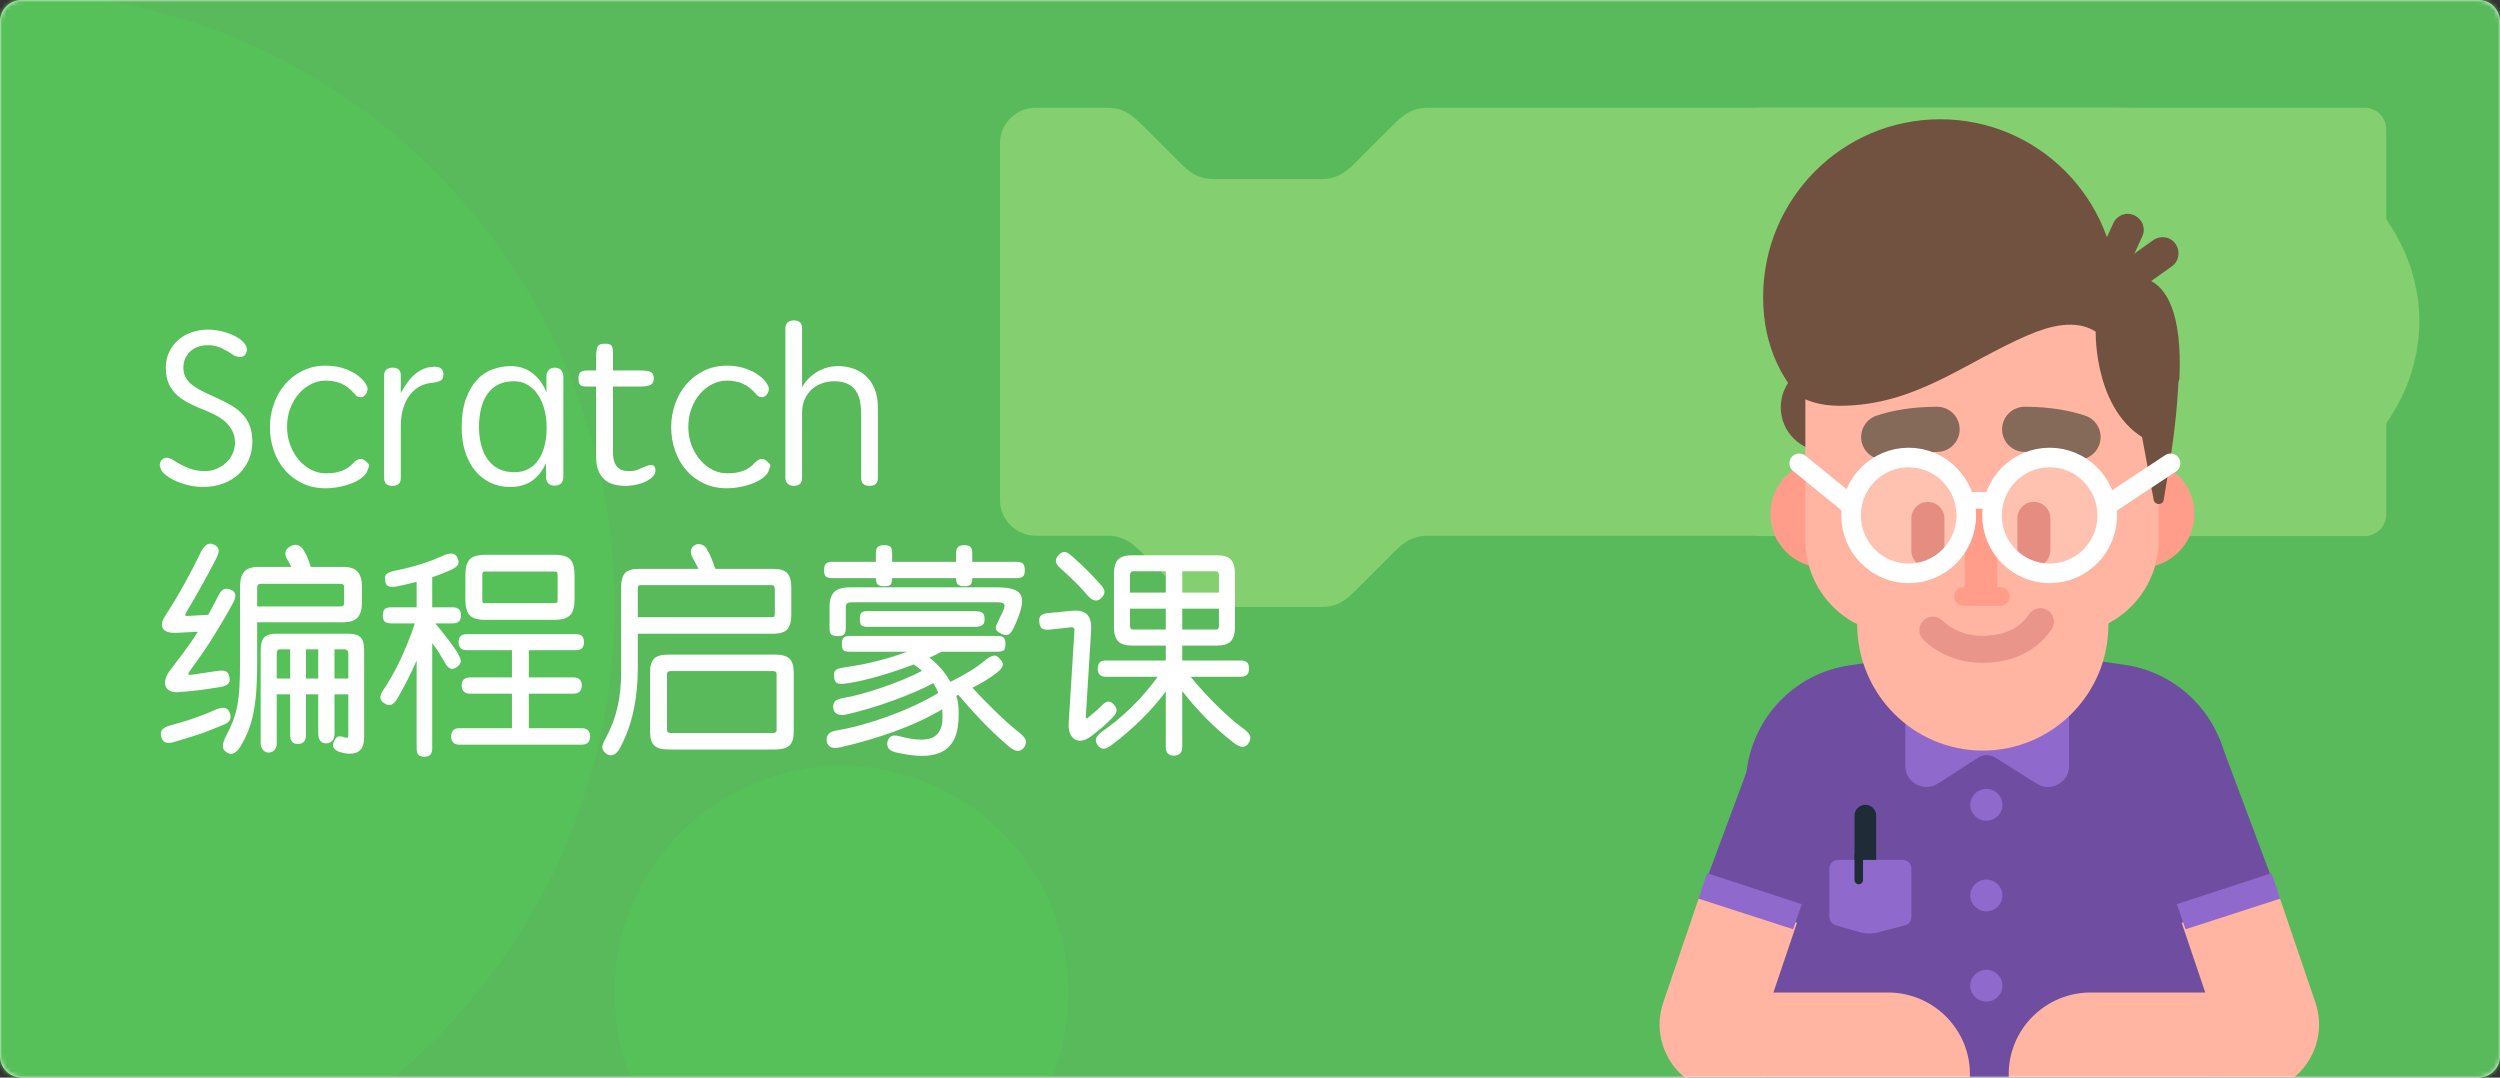 <?xml version="1.0" encoding="UTF-8"?>
<svg width="580px" height="250px" viewBox="0 0 580 250" version="1.1" xmlns="http://www.w3.org/2000/svg" xmlns:xlink="http://www.w3.org/1999/xlink">
    <rect x="0" y="0" width="580" height="250" fill="#333333" stroke="none"/>
    <!-- Generator: Sketch 63.1 (92452) - https://sketch.com -->
    <title>Group 15</title>
    <desc>Created with Sketch.</desc>
    <defs>
        <path d="M5,0 L575,0 C577.761,-5.07265313e-16 580,2.239 580,5 L580,245 C580,247.761 577.761,250 575,250 L5,250 C2.239,250 3.38176876e-16,247.761 0,245 L0,5 C-3.38176876e-16,2.239 2.239,5.07265313e-16 5,0 Z" id="path-1"></path>
        <polygon id="path-3" points="0 0 580 0 580 221.07 580 351 0 351"></polygon>
    </defs>
    <g id="首页" stroke="none" stroke-width="1" fill="none" fill-rule="evenodd">
        <g id="主页" transform="translate(-410, -130)">
            <g id="编组" transform="translate(110, 130)">
                <g id="Group-15" transform="translate(300, 0)">
                    <g id="Bitmap">
                        <mask id="mask-2" fill="white">
                            <use xlink:href="#path-1"></use>
                        </mask>
                        <use id="Mask" fill="#FFFFFF" fill-rule="nonzero" xlink:href="#path-1"></use>
                        <g id="编组-37" mask="url(#mask-2)">
                            <g transform="translate(0, -35.045)">
                                <g id="椭圆形" transform="translate(0, 0.045)">
                                    <mask id="mask-4" fill="white">
                                        <use xlink:href="#path-3"></use>
                                    </mask>
                                    <use id="蒙版" fill="#59BA5C" xlink:href="#path-3"></use>
                                    <ellipse fill="#56C159" mask="url(#mask-4)" cx="0" cy="175.5" rx="142.542" ry="142.506"></ellipse>
                                    <g id="Group-3" opacity="0.452" mask="url(#mask-4)" fill="#B8E986" fill-rule="nonzero">
                                        <g transform="translate(232, 60)">
                                            <path d="M0,8.274 C0,3.704 3.707,0 8.279,0 L24.838,0 C28.978,0 31.047,2.068 33.117,4.137 L41.397,12.41 C43.466,14.479 45.536,16.547 49.676,16.547 L74.514,16.547 C78.653,16.547 80.723,14.479 82.793,12.41 L91.072,4.137 C93.142,2.068 95.212,0 99.352,0 C170.124,0 223.203,0 258.59,0 C353.158,0 352.542,99.283 258.59,99.283 C195.955,99.283 142.875,99.283 99.352,99.283 C95.212,99.283 93.142,101.351 91.072,103.42 L82.793,111.693 C80.723,113.762 78.653,115.83 74.514,115.83 L49.676,115.83 C45.536,115.83 43.466,113.762 41.397,111.693 L33.117,103.42 C31.047,101.351 28.978,99.283 24.838,99.283 L8.279,99.283 C3.707,99.283 0,95.579 0,91.009 L0,8.274 Z" id="Shape"></path>
                                            <path d="M175.249,3.990408e-14 L316.598,3.990408e-14 C319.359,3.93968147e-14 321.598,2.239 321.598,5 L321.598,94.37 C321.598,97.131 319.359,99.37 316.598,99.37 L175.249,99.37 L175.249,99.37 L175.249,3.990408e-14 Z" id="Rectangle-4"></path>
                                        </g>
                                    </g>
                                    <ellipse fill="#56C159" mask="url(#mask-4)" transform="translate(195.206, 265.356) scale(-1, 1) translate(-195.206, -265.356) " cx="195.206" cy="265.356" rx="52.663" ry="52.65"></ellipse>
                                    <g id="编组" mask="url(#mask-4)">
                                        <g transform="translate(385, 62)">
                                            <path d="M109.017,127.403 L76.16,122.582 L43.214,127.492 C29.785,129.902 20.025,141.597 20.025,155.255 L20.025,212.656 C20.025,220.333 26.293,226.582 33.992,226.582 L118.059,226.582 C125.759,226.582 132.025,220.333 132.025,212.656 L132.025,155.077 C132.025,141.508 122.356,129.903 109.017,127.403 L109.017,127.403 Z" id="路径" fill="#6F4EA1" fill-rule="nonzero"></path>
                                            <path d="M57.025,130.845 L57.025,150.736 C57.025,154.555 61.317,156.864 64.536,154.821 L73.924,148.783 C75.175,147.983 76.696,147.983 77.948,148.783 L87.515,154.821 C90.734,156.864 95.025,154.555 95.025,150.736 L95.025,130.845 C95.025,128.447 93.058,126.582 90.733,126.582 L61.407,126.582 C58.993,126.582 57.025,128.536 57.025,130.845 L57.025,130.845 Z" id="路径" fill="#9069CD" fill-rule="nonzero"></path>
                                            <g id="编组" stroke-width="1" fill="none" fill-rule="evenodd" transform="translate(72.025, 155.582)">
                                                <ellipse id="椭圆形" fill="#9069CD" fill-rule="nonzero" cx="3.807" cy="4.134" rx="3.729" ry="3.684"></ellipse>
                                                <ellipse id="椭圆形" fill="#9069CD" fill-rule="nonzero" cx="3.807" cy="25.161" rx="3.729" ry="3.684"></ellipse>
                                                <ellipse id="椭圆形" fill="#9069CD" fill-rule="nonzero" cx="3.807" cy="46.1" rx="3.729" ry="3.684"></ellipse>
                                            </g>
                                            <path d="M79.713,144.752 L88.175,135.083 C89.409,133.728 90.025,131.92 90.025,130.113 L90.025,97.582 L61.025,97.582 L61.025,130.113 C61.025,131.92 61.73,133.728 62.876,135.084 L71.338,144.752 C73.63,147.192 77.509,147.192 79.712,144.752 L79.713,144.752 Z" id="路径" fill="#E58D80" fill-rule="nonzero"></path>
                                            <g id="编组" stroke-width="1" fill="none" fill-rule="evenodd" transform="translate(24.025, 0.582)">
                                                <path d="M73.171,50.613 C71.299,49.717 70.498,47.567 71.389,45.685 L81.279,24.186 C82.17,22.306 84.308,21.499 86.179,22.395 C88.05,23.291 88.852,25.44 87.961,27.322 L78.07,48.821 C77.268,50.612 75.041,51.418 73.169,50.612 L73.171,50.613 Z" id="路径" fill="#71513F" fill-rule="nonzero"></path>
                                                <path d="M70.408,47.03 C69.25,45.327 69.606,42.998 71.299,41.834 L90.545,28.128 C92.239,26.963 94.555,27.321 95.713,29.024 C96.872,30.726 96.516,33.055 94.822,34.22 L75.576,47.925 C73.972,49.09 71.656,48.732 70.408,47.03 L70.408,47.03 Z" id="路径" fill="#71513F" fill-rule="nonzero"></path>
                                                <ellipse id="椭圆形" fill="#71513F" fill-rule="nonzero" cx="14.274" cy="66.916" rx="10.158" ry="10.212"></ellipse>
                                                <path d="M82.17,41.386 C82.17,64.229 63.815,77.755 41.094,77.755 C18.372,77.755 0.017,64.229 0.017,41.386 C0.017,18.543 18.373,0.089 41.094,0.089 C63.815,0.089 82.17,18.543 82.17,41.386 Z" id="路径" fill="#71513F" fill-rule="nonzero"></path>
                                                <path d="M50.984,146.553 C34.856,146.553 21.847,133.384 21.847,117.26 L21.847,82.951 C21.847,75.336 27.995,69.156 35.569,69.156 L66.399,69.156 C73.972,69.156 80.121,75.336 80.121,82.951 L80.121,117.26 C80.209,133.384 67.112,146.553 50.984,146.553 Z" id="路径" fill="#FFB5A1" fill-rule="nonzero"></path>
                                                <g transform="translate(1.686, 78.83)" fill="#FF9D8A" fill-rule="nonzero" id="椭圆形">
                                                    <ellipse cx="12.41" cy="12.81" rx="12.385" ry="12.452"></ellipse>
                                                    <ellipse cx="86.008" cy="12.81" rx="12.385" ry="12.452"></ellipse>
                                                </g>
                                                <path d="M70.052,119.5 L31.471,119.5 C19.531,119.5 9.819,109.736 9.819,97.732 L9.819,62.795 C9.819,40.042 28.174,39.325 50.806,39.325 C73.438,39.325 91.793,51.777 91.793,74.441 L91.793,97.642 C91.793,109.736 82.081,119.5 70.052,119.5 L70.052,119.5 Z" id="路径" fill="#FFB5A1" fill-rule="nonzero"></path>
                                                <g transform="translate(43.873, 89.377)" fill="#FF9D8A" fill-rule="nonzero" id="路径">
                                                    <path d="M8.092,23.583 L5.329,23.583 C4.691,23.586 4.077,23.332 3.625,22.878 C3.173,22.424 2.921,21.807 2.923,21.165 L2.923,2.801 C2.921,2.159 3.173,1.542 3.625,1.088 C4.077,0.634 4.691,0.38 5.329,0.382 L8.092,0.382 C8.73,0.38 9.344,0.634 9.795,1.088 C10.247,1.542 10.5,2.159 10.497,2.801 L10.497,21.165 C10.5,21.807 10.247,22.424 9.795,22.878 C9.344,23.332 8.73,23.586 8.092,23.583 L8.092,23.583 Z"></path>
                                                    <path d="M11.21,19.284 L2.567,19.284 C1.409,19.284 0.428,20.269 0.428,21.434 C0.428,22.598 1.409,23.583 2.567,23.583 L11.21,23.583 C12.368,23.583 13.348,22.598 13.348,21.434 C13.348,20.269 12.368,19.284 11.21,19.284 Z"></path>
                                                </g>
                                                <path d="M92.951,88.415 C94.377,79.636 96.515,68.619 96.515,54.643 L84.397,54.643 L90.634,88.415 C90.902,89.669 92.773,89.669 92.951,88.415 Z" id="路径" fill="#71513F" fill-rule="nonzero"></path>
                                                <path d="M73.081,73.814 C70.408,72.918 66.31,72.022 60.696,72.022 M27.995,73.814 C30.668,72.918 34.767,72.022 40.381,72.022" id="形状" stroke="#856959" stroke-width="10.472" stroke-linecap="round"></path>
                                                <path d="M81.902,37.534 C80.388,28.486 75.131,20.066 67.646,14.871 C60.162,9.585 50.539,7.524 41.539,9.317 C30.223,11.466 20.689,19.349 14.185,28.934 C14.006,31.083 13.65,33.234 13.205,35.383 C12.135,40.489 10.621,45.416 9.195,50.433 C8.215,53.837 7.235,58.405 5.542,62.437 C9.373,65.572 13.472,66.557 17.749,66.557 C35.302,66.557 46.707,56.524 61.498,50.164 C66.488,48.014 72.547,46.402 77.18,49.357 C77.18,49.357 76.645,69.334 90.634,75.247 L96.604,60.287 C97.941,29.74 81.902,37.534 81.902,37.534 L81.902,37.534 Z" id="路径" fill="#71513F" fill-rule="nonzero"></path>
                                                <ellipse id="椭圆形" fill="#FFFFFF" fill-rule="nonzero" opacity="0.16" cx="66.933" cy="90.745" rx="13.543" ry="13.616"></ellipse>
                                                <ellipse id="椭圆形" fill="#FFFFFF" fill-rule="nonzero" opacity="0.16" cx="34.322" cy="90.745" rx="13.543" ry="13.616"></ellipse>
                                                <path d="M38.243,104.002 C37.224,104.01 36.245,103.606 35.525,102.882 C34.805,102.158 34.404,101.174 34.411,100.15 L34.411,92.716 C34.404,91.692 34.805,90.707 35.525,89.983 C36.245,89.259 37.224,88.855 38.243,88.863 C39.261,88.855 40.24,89.259 40.96,89.983 C41.68,90.707 42.082,91.691 42.074,92.715 L42.074,100.15 C41.985,102.3 40.292,104.002 38.243,104.002 L38.243,104.002 Z M62.834,104.002 C61.816,104.01 60.837,103.606 60.117,102.882 C59.397,102.158 58.996,101.174 59.003,100.15 L59.003,92.716 C58.995,91.692 59.397,90.707 60.117,89.983 C60.837,89.259 61.816,88.855 62.834,88.863 C63.853,88.855 64.832,89.259 65.552,89.983 C66.272,90.707 66.673,91.691 66.666,92.715 L66.666,100.15 C66.577,102.3 64.884,104.002 62.834,104.002 L62.834,104.002 Z" id="形状" fill="#E58D80" fill-rule="nonzero"></path>
                                                <g stroke-linecap="round" transform="translate(8.304, 78.544)" stroke="#FFFFFF">
                                                    <ellipse id="椭圆形" stroke-width="4.544" cx="25.483" cy="13.455" rx="13.365" ry="13.437"></ellipse>
                                                    <ellipse id="椭圆形" stroke-width="4.544" cx="58.184" cy="13.455" rx="13.365" ry="13.437"></ellipse>
                                                    <line x1="38.582" y1="9.961" x2="43.66" y2="9.961" id="路径" stroke-width="3.89"></line>
                                                    <path d="M71.905,10.857 L86.25,1.362 M0.089,1.362 L11.761,10.856" id="形状" stroke-width="4.544"></path>
                                                </g>
                                                <path d="M39.401,118.604 C41.807,120.933 46.083,123.531 52.677,122.993 C59.182,122.455 62.567,119.32 64.349,116.633" id="路径" stroke="#E99589" stroke-width="6.265" stroke-linecap="round"></path>
                                            </g>
                                            <path d="M72.025,226.582 L15.926,226.582 C5.066,226.582 -2.564,215.949 0.847,205.673 L9.733,179.582 L31.904,187.088 L26.428,203.261 L52.997,203.261 C63.499,203.261 72.025,211.749 72.025,222.204 L72.025,226.582 Z" id="路径" fill="#FFB5A1" fill-rule="nonzero"></path>
                                            <polygon id="路径" fill="#6F4EA1" fill-rule="nonzero" points="22.953 144.582 22.688 145.391 11.025 176.743 28.166 182.582 33.025 144.582"></polygon>
                                            <polygon id="路径" fill="#9069CD" fill-rule="nonzero" points="30.996 188.582 9.025 181.476 11.055 175.582 33.025 182.775"></polygon>
                                            <path d="M81.115,226.582 L137.125,226.582 C147.985,226.582 155.615,215.949 152.204,205.673 L143.318,179.582 L121.147,187.088 L126.623,203.261 L100.054,203.261 C89.552,203.261 81.025,211.749 81.025,222.204 L81.025,226.582 L81.115,226.582 L81.115,226.582 Z" id="路径" fill="#FFB5A1" fill-rule="nonzero"></path>
                                            <polygon id="路径" fill="#6F4EA1" fill-rule="nonzero" points="130.01 144.582 130.275 145.391 142.025 176.743 124.797 182.582 120.025 144.582"></polygon>
                                            <polygon id="路径" fill="#9069CD" fill-rule="nonzero" points="122.055 188.582 144.025 181.476 141.996 175.582 120.025 182.775"></polygon>
                                            <g id="编组" stroke-width="1" fill="none" fill-rule="evenodd" transform="translate(39.025, 159.582)">
                                                <path d="M17.889,28.103 L11.697,29.722 C10.345,30.082 8.922,30.082 7.57,29.722 L1.917,28.103 C1.02,27.833 0.392,27.023 0.392,26.124 L0.392,14.969 C0.392,13.8 1.289,12.9 2.456,12.9 L17.35,12.9 C18.516,12.9 19.414,13.8 19.414,14.969 L19.414,26.124 C19.414,27.113 18.786,27.923 17.889,28.103 L17.889,28.103 Z" id="路径" fill="#9069CD" fill-rule="nonzero"></path>
                                                <g transform="translate(5.813, 0)" fill="#1F2B37" fill-rule="nonzero" id="路径">
                                                    <path d="M5.525,12.9 L0.41,12.9 L0.41,2.645 C0.41,1.206 1.577,0.126 2.923,0.126 C4.359,0.126 5.435,1.296 5.435,2.645 L5.435,12.9 L5.525,12.9 Z"></path>
                                                    <path d="M1.398,18.568 C0.854,18.563 0.415,18.123 0.41,17.578 L0.41,11.641 L2.385,11.641 L2.385,17.578 C2.385,18.118 1.936,18.568 1.398,18.568 L1.398,18.568 Z"></path>
                                                </g>
                                            </g>
                                        </g>
                                    </g>
                                </g>
                                <g id="编组-30" transform="translate(37, 109.045)">
                                    <path d="M10.064,38.979 L10.386,38.974 C12.017,38.94 13.52,38.66 14.896,38.133 C16.271,37.606 17.452,36.875 18.437,35.941 C19.422,35.006 20.186,33.902 20.73,32.627 C21.273,31.353 21.545,29.968 21.545,28.472 C21.545,27.113 21.358,25.923 20.985,24.904 C20.611,23.884 20.067,22.984 19.354,22.202 C18.641,21.42 17.774,20.724 16.755,20.112 C15.736,19.5 14.581,18.905 13.291,18.328 C12.305,17.886 11.346,17.444 10.412,17.002 C9.477,16.56 8.654,16.085 7.94,15.575 C7.227,15.065 6.65,14.47 6.208,13.791 C5.766,13.111 5.546,12.295 5.546,11.344 C5.546,9.814 6.064,8.557 7.1,7.571 C8.136,6.586 9.52,6.093 11.252,6.093 C12.339,6.059 13.392,6.288 14.412,6.781 C15.431,7.274 16.28,7.758 16.959,8.234 C17.469,8.608 18.029,8.803 18.641,8.82 C19.252,8.837 19.711,8.591 20.016,8.081 C20.39,7.435 20.39,6.781 20.016,6.118 C19.643,5.456 19.023,4.861 18.157,4.334 C17.29,3.807 16.246,3.365 15.023,3.009 C13.8,2.652 12.543,2.473 11.252,2.473 C9.962,2.473 8.73,2.669 7.558,3.06 C6.386,3.45 5.35,4.028 4.45,4.793 C3.55,5.557 2.828,6.492 2.285,7.597 C1.741,8.701 1.469,9.933 1.469,11.293 C1.469,12.788 1.707,14.054 2.183,15.09 C2.658,16.127 3.329,17.019 4.195,17.767 C5.061,18.515 6.089,19.177 7.278,19.755 C8.467,20.333 9.758,20.894 11.15,21.437 C11.898,21.743 12.654,22.109 13.418,22.533 C14.182,22.958 14.87,23.468 15.482,24.063 C16.093,24.657 16.586,25.337 16.959,26.102 C17.333,26.867 17.52,27.725 17.52,28.676 C17.52,29.628 17.324,30.512 16.934,31.327 C16.543,32.143 16.025,32.84 15.38,33.417 C14.734,33.995 13.995,34.454 13.163,34.794 C12.331,35.134 11.473,35.304 10.59,35.304 C9.163,35.304 7.847,35.057 6.641,34.564 C5.435,34.072 4.323,33.485 3.304,32.806 C2.726,32.432 2.191,32.228 1.699,32.194 C1.206,32.16 0.773,32.381 0.399,32.857 C-0.042,33.468 -0.042,34.182 0.399,34.998 C0.841,35.813 1.792,36.595 3.253,37.343 C4.238,37.818 5.35,38.218 6.59,38.541 C7.83,38.864 9.095,39.008 10.386,38.974 L10.064,38.979 Z M38.564,39.28 C39.583,39.28 40.644,39.169 41.748,38.949 C42.852,38.728 43.88,38.422 44.831,38.031 C45.782,37.64 46.58,37.164 47.226,36.604 C47.871,36.043 48.262,35.422 48.398,34.743 C48.771,34.131 48.686,33.655 48.143,33.315 C47.735,32.806 47.268,32.525 46.742,32.474 C46.215,32.423 45.646,32.721 45.035,33.366 C44.22,34.25 43.302,34.879 42.283,35.253 C41.264,35.626 40.024,35.813 38.564,35.813 C37.443,35.813 36.347,35.55 35.277,35.023 C34.207,34.496 33.256,33.757 32.424,32.806 C31.591,31.854 30.912,30.715 30.386,29.39 C29.859,28.065 29.596,26.62 29.596,25.057 C29.596,23.493 29.842,22.058 30.335,20.749 C30.827,19.441 31.49,18.311 32.322,17.359 C33.154,16.407 34.105,15.66 35.175,15.116 C36.245,14.572 37.375,14.3 38.564,14.3 C39.922,14.3 41.145,14.538 42.232,15.014 C43.319,15.49 44.321,16.271 45.239,17.359 C45.578,17.767 45.91,18.013 46.232,18.098 C46.555,18.183 46.844,18.175 47.098,18.073 C47.353,17.971 47.566,17.818 47.735,17.614 C47.905,17.41 48.024,17.223 48.092,17.053 C48.364,16.475 48.338,15.898 48.016,15.32 C47.693,14.742 47.328,14.266 46.92,13.892 C46.037,13.009 44.865,12.278 43.404,11.7 C41.944,11.123 40.347,10.834 38.615,10.834 C36.61,10.834 34.802,11.233 33.188,12.032 C31.574,12.83 30.207,13.892 29.086,15.218 C27.965,16.543 27.108,18.064 26.513,19.781 C25.919,21.497 25.621,23.256 25.621,25.057 C25.621,26.96 25.919,28.778 26.513,30.512 C27.108,32.245 27.965,33.757 29.086,35.049 C30.207,36.34 31.566,37.368 33.163,38.133 C34.759,38.898 36.559,39.28 38.564,39.28 Z M54.054,38.719 C55.344,38.719 55.99,38.107 55.99,36.884 L55.99,36.884 L55.99,24.802 C55.99,23.239 56.185,21.845 56.576,20.622 C56.966,19.398 57.493,18.37 58.155,17.537 C58.818,16.705 59.591,16.059 60.474,15.6 C61.357,15.141 62.308,14.878 63.327,14.81 C63.973,14.742 64.559,14.598 65.085,14.377 C65.612,14.156 65.875,13.638 65.875,12.822 C65.875,12.346 65.731,11.938 65.442,11.598 C65.153,11.259 64.618,11.089 63.837,11.089 C62.886,11.089 62.019,11.259 61.238,11.598 C60.457,11.938 59.743,12.397 59.098,12.975 C58.453,13.553 57.875,14.207 57.366,14.938 C56.856,15.668 56.398,16.424 55.99,17.206 L55.99,17.206 L55.99,13.128 C55.99,12.448 55.82,11.972 55.48,11.7 C55.141,11.429 54.682,11.293 54.105,11.293 C53.493,11.293 53.009,11.446 52.652,11.751 C52.296,12.057 52.117,12.516 52.117,13.128 L52.117,13.128 L52.117,36.884 C52.117,38.107 52.763,38.719 54.054,38.719 Z M81.314,38.974 C83.386,38.974 85.093,38.498 86.435,37.547 C87.777,36.595 88.855,35.236 89.67,33.468 L89.67,33.468 L89.67,36.629 C89.67,37.173 89.823,37.649 90.129,38.056 C90.435,38.464 90.961,38.668 91.709,38.668 C92.456,38.634 92.974,38.422 93.263,38.031 C93.551,37.64 93.696,37.173 93.696,36.629 L93.696,36.629 L93.696,13.332 C93.696,12.788 93.543,12.321 93.237,11.93 C92.931,11.539 92.439,11.327 91.759,11.293 C91.08,11.293 90.579,11.496 90.256,11.904 C89.934,12.312 89.772,12.788 89.772,13.332 L89.772,13.332 L89.772,17.053 C89.127,15.32 88.108,13.875 86.715,12.72 C85.322,11.564 83.607,10.97 81.569,10.936 C80.04,10.936 78.579,11.199 77.187,11.726 C75.794,12.253 74.58,13.094 73.543,14.249 C72.507,15.405 71.675,16.883 71.047,18.684 C70.418,20.486 70.104,22.644 70.104,25.159 C70.104,27.232 70.376,29.118 70.919,30.817 C71.463,32.517 72.227,33.97 73.212,35.176 C74.197,36.383 75.378,37.317 76.754,37.98 C78.129,38.643 79.649,38.974 81.314,38.974 Z M82.333,35.558 C79.751,35.558 77.747,34.641 76.32,32.806 C74.894,30.97 74.163,28.421 74.129,25.159 C74.129,23.527 74.291,22.058 74.614,20.749 C74.936,19.441 75.437,18.311 76.117,17.359 C76.796,16.407 77.637,15.685 78.639,15.192 C79.641,14.7 80.838,14.453 82.231,14.453 C83.454,14.453 84.533,14.742 85.467,15.32 C86.401,15.898 87.191,16.671 87.836,17.639 C88.481,18.608 88.974,19.747 89.314,21.055 C89.653,22.363 89.823,23.748 89.823,25.21 C89.823,26.671 89.67,28.031 89.365,29.288 C89.059,30.546 88.6,31.642 87.989,32.576 C87.377,33.511 86.605,34.241 85.671,34.768 C84.736,35.295 83.624,35.558 82.333,35.558 Z M108.167,38.719 C109.016,38.719 109.874,38.617 110.74,38.413 C111.606,38.209 112.37,37.937 113.033,37.598 C113.695,37.258 114.222,36.85 114.612,36.374 C115.003,35.898 115.147,35.389 115.045,34.845 C114.977,34.267 114.723,33.953 114.281,33.902 C113.84,33.851 113.313,33.961 112.702,34.233 C112.158,34.471 111.598,34.709 111.02,34.947 C110.443,35.185 109.763,35.304 108.982,35.304 C107.963,35.304 107.19,35.117 106.664,34.743 C106.137,34.369 105.763,33.859 105.543,33.213 C105.322,32.568 105.211,31.837 105.211,31.021 L105.211,31.021 L105.211,15.677 L111.428,15.677 C112.549,15.677 113.372,15.549 113.899,15.294 C114.425,15.04 114.689,14.521 114.689,13.74 C114.655,12.958 114.392,12.465 113.899,12.261 C113.406,12.057 112.617,11.955 111.53,11.955 L111.53,11.955 L105.211,11.955 L105.211,7.775 C105.211,7.061 105.109,6.543 104.906,6.22 C104.702,5.897 104.175,5.736 103.326,5.736 C102.341,5.736 101.755,6.025 101.568,6.603 C101.381,7.18 101.288,7.979 101.288,8.999 L101.288,8.999 L101.288,11.955 L99.199,11.955 C98.587,11.955 98.103,12.066 97.747,12.287 C97.39,12.508 97.212,13.009 97.212,13.791 C97.212,14.402 97.313,14.87 97.517,15.192 C97.721,15.515 98.214,15.677 98.995,15.677 L98.995,15.677 L101.288,15.677 L101.288,31.837 C101.288,33.128 101.458,34.216 101.797,35.1 C102.137,35.983 102.613,36.697 103.224,37.241 C103.836,37.785 104.557,38.167 105.39,38.388 C106.222,38.609 107.148,38.719 108.167,38.719 Z M131.656,39.28 C132.675,39.28 133.737,39.169 134.841,38.949 C135.945,38.728 136.973,38.422 137.924,38.031 C138.875,37.64 139.673,37.164 140.319,36.604 C140.964,36.043 141.355,35.422 141.49,34.743 C141.864,34.131 141.779,33.655 141.236,33.315 C140.828,32.806 140.361,32.525 139.834,32.474 C139.308,32.423 138.739,32.721 138.128,33.366 C137.312,34.25 136.395,34.879 135.376,35.253 C134.357,35.626 133.117,35.813 131.656,35.813 C130.535,35.813 129.44,35.55 128.37,35.023 C127.3,34.496 126.349,33.757 125.516,32.806 C124.684,31.854 124.005,30.715 123.478,29.39 C122.952,28.065 122.688,26.62 122.688,25.057 C122.688,23.493 122.935,22.058 123.427,20.749 C123.92,19.441 124.582,18.311 125.415,17.359 C126.247,16.407 127.198,15.66 128.268,15.116 C129.338,14.572 130.467,14.3 131.656,14.3 C133.015,14.3 134.238,14.538 135.325,15.014 C136.412,15.49 137.414,16.271 138.331,17.359 C138.671,17.767 139.002,18.013 139.325,18.098 C139.648,18.183 139.936,18.175 140.191,18.073 C140.446,17.971 140.658,17.818 140.828,17.614 C140.998,17.41 141.117,17.223 141.185,17.053 C141.457,16.475 141.431,15.898 141.108,15.32 C140.786,14.742 140.42,14.266 140.013,13.892 C139.13,13.009 137.958,12.278 136.497,11.7 C135.036,11.123 133.44,10.834 131.707,10.834 C129.703,10.834 127.894,11.233 126.281,12.032 C124.667,12.83 123.3,13.892 122.179,15.218 C121.058,16.543 120.2,18.064 119.606,19.781 C119.011,21.497 118.714,23.256 118.714,25.057 C118.714,26.96 119.011,28.778 119.606,30.512 C120.2,32.245 121.058,33.757 122.179,35.049 C123.3,36.34 124.659,37.368 126.255,38.133 C127.852,38.898 129.652,39.28 131.656,39.28 Z M164.725,38.719 C166.016,38.719 166.662,38.107 166.662,36.884 L166.662,36.884 L166.662,20.52 C166.662,18.888 166.415,17.469 165.923,16.263 C165.43,15.056 164.768,14.062 163.936,13.281 C163.103,12.499 162.127,11.913 161.006,11.522 C159.885,11.131 158.696,10.936 157.439,10.936 C156.42,10.936 155.469,11.08 154.586,11.369 C153.702,11.658 152.904,12.04 152.191,12.516 C151.477,12.992 150.857,13.519 150.331,14.096 C149.804,14.674 149.388,15.269 149.083,15.881 L149.083,15.881 L149.083,2.167 C149.083,0.944 148.454,0.332 147.197,0.332 C146.586,0.332 146.102,0.485 145.745,0.791 C145.388,1.097 145.21,1.556 145.21,2.167 L145.21,2.167 L145.21,36.884 C145.21,37.428 145.388,37.869 145.745,38.209 C146.102,38.549 146.569,38.719 147.146,38.719 C148.437,38.719 149.083,38.107 149.083,36.884 L149.083,36.884 L149.083,21.845 C149.083,20.52 149.312,19.39 149.77,18.455 C150.229,17.52 150.815,16.756 151.528,16.161 C152.242,15.566 153.04,15.133 153.923,14.861 C154.806,14.589 155.69,14.453 156.573,14.453 C158.611,14.453 160.157,15.04 161.21,16.212 C162.263,17.385 162.789,19.347 162.789,22.1 L162.789,22.1 L162.789,36.884 C162.789,38.107 163.435,38.719 164.725,38.719 Z" id="Scratch" fill="#FFFFFF" fill-rule="nonzero"></path>
                                    <path d="M2.412,86.274 C2.904,86.545 3.558,86.647 4.374,86.579 C5.223,86.512 6.013,86.444 6.743,86.376 C7.473,86.308 8.212,86.231 8.959,86.146 C9.707,86.061 10.514,85.951 11.38,85.815 C12.246,85.679 13.223,85.526 14.31,85.356 C14.955,85.254 15.473,85.033 15.864,84.693 C16.254,84.353 16.382,83.844 16.246,83.164 C16.11,82.45 15.847,81.991 15.456,81.787 C15.065,81.584 14.445,81.533 13.596,81.635 C12.441,81.804 11.405,81.957 10.488,82.093 C9.571,82.229 8.518,82.382 7.329,82.552 C6.65,82.654 6.514,82.416 6.921,81.838 C7.906,80.479 8.815,79.205 9.647,78.015 C10.48,76.826 11.286,75.611 12.068,74.37 C12.849,73.13 13.647,71.83 14.462,70.47 C15.278,69.111 16.144,67.581 17.061,65.882 C17.469,65.202 17.647,64.582 17.596,64.021 C17.545,63.461 17.163,63.044 16.45,62.772 C15.804,62.535 15.269,62.526 14.845,62.747 C14.42,62.968 13.97,63.554 13.494,64.506 C13.121,65.253 12.756,65.967 12.399,66.647 C12.042,67.327 11.677,67.989 11.303,68.635 L11.303,68.635 L6.768,68.89 C6.395,68.924 6.149,68.907 6.03,68.839 C5.911,68.771 5.953,68.55 6.157,68.176 C7.55,65.831 8.849,63.571 10.055,61.396 C11.261,59.221 12.322,57.233 13.24,55.431 C13.681,54.548 13.834,53.877 13.698,53.418 C13.562,52.959 13.189,52.594 12.577,52.322 C12,52.05 11.473,52.058 10.998,52.347 C10.522,52.636 10.097,53.137 9.724,53.851 C8.501,56.4 7.176,58.957 5.749,61.523 C4.323,64.089 2.845,66.545 1.316,68.89 C0.501,70.181 0.34,71.175 0.832,71.872 C1.325,72.569 2.352,72.883 3.915,72.815 L3.915,72.815 L8.909,72.56 C7.889,74.192 6.845,75.713 5.775,77.123 C4.705,78.533 3.558,80.054 2.335,81.686 C1.86,82.331 1.546,82.96 1.393,83.572 C1.24,84.183 1.248,84.719 1.418,85.178 C1.588,85.636 1.919,86.002 2.412,86.274 Z M15.38,100.395 C16.025,100.904 16.637,101.023 17.214,100.752 C17.791,100.48 18.335,99.919 18.845,99.069 C19.524,97.948 20.11,96.767 20.602,95.526 C21.095,94.286 21.494,92.909 21.8,91.397 C22.106,89.885 22.326,88.185 22.462,86.299 C22.598,84.413 22.666,82.246 22.666,79.799 L22.666,79.799 L22.666,70.368 L42.589,70.368 C44.186,70.368 45.315,69.994 45.977,69.247 C46.64,68.499 46.971,67.36 46.971,65.831 L46.971,65.831 L46.971,62.059 C46.971,60.529 46.64,59.391 45.977,58.643 C45.315,57.895 44.186,57.522 42.589,57.522 L42.589,57.522 L35.099,57.522 C34.861,56.74 34.623,56.06 34.385,55.482 C34.148,54.905 33.893,54.395 33.621,53.953 C33.214,53.171 32.721,52.687 32.143,52.5 C31.566,52.313 30.955,52.407 30.309,52.781 C29.052,53.494 28.865,54.548 29.749,55.941 C29.885,56.179 30.02,56.426 30.156,56.68 C30.292,56.935 30.428,57.216 30.564,57.522 L30.564,57.522 L23.023,57.522 C21.426,57.522 20.305,57.895 19.66,58.643 C19.014,59.391 18.692,60.529 18.692,62.059 L18.692,62.059 L18.692,79.544 C18.692,81.72 18.649,83.606 18.564,85.203 C18.479,86.8 18.318,88.253 18.08,89.562 C17.842,90.87 17.503,92.102 17.061,93.258 C16.62,94.413 16.059,95.62 15.38,96.877 C15.006,97.591 14.785,98.262 14.717,98.891 C14.649,99.52 14.87,100.021 15.38,100.395 Z M41.621,66.698 L22.666,66.698 L22.666,62.314 C22.666,61.736 22.955,61.447 23.532,61.447 L23.532,61.447 L41.723,61.447 C42.198,61.447 42.504,61.506 42.64,61.625 C42.776,61.744 42.844,61.974 42.844,62.314 L42.844,62.314 L42.844,65.729 C42.844,66.137 42.776,66.4 42.64,66.519 C42.504,66.638 42.164,66.698 41.621,66.698 L41.621,66.698 Z M44.169,100.854 C46.377,100.854 47.481,99.613 47.481,97.132 L47.481,97.132 L47.481,76.792 C47.481,75.398 47.2,74.421 46.64,73.86 C46.079,73.3 45.154,73.019 43.863,73.019 L43.863,73.019 L27.099,73.019 C25.808,73.019 24.883,73.3 24.322,73.86 C23.762,74.421 23.481,75.398 23.481,76.792 L23.481,76.792 L23.481,98.559 C23.481,99.137 23.668,99.622 24.042,100.012 C24.415,100.403 24.84,100.599 25.316,100.599 C25.859,100.599 26.309,100.403 26.666,100.012 C27.023,99.622 27.201,99.137 27.201,98.559 L27.201,98.559 L27.201,87.089 L30.309,87.089 L30.309,96.469 C30.309,97.897 30.904,98.61 32.093,98.61 C33.349,98.61 33.978,97.897 33.978,96.469 L33.978,96.469 L33.978,87.089 L36.831,87.089 L36.831,96.265 C36.831,96.945 36.993,97.48 37.315,97.871 C37.638,98.262 38.088,98.458 38.666,98.458 C39.243,98.458 39.71,98.262 40.067,97.871 C40.423,97.48 40.602,96.945 40.602,96.265 L40.602,96.265 L40.602,87.089 L43.812,87.089 L43.812,96.418 C43.812,96.792 43.752,97.022 43.634,97.107 C43.515,97.192 43.285,97.183 42.946,97.081 C42.266,96.809 41.748,96.75 41.392,96.903 C41.035,97.056 40.721,97.455 40.449,98.101 C39.973,99.188 40.415,99.97 41.774,100.446 C42.113,100.548 42.479,100.641 42.869,100.726 C43.26,100.811 43.693,100.854 44.169,100.854 Z M43.812,83.419 L40.602,83.419 L40.602,76.639 L42.946,76.639 C43.15,76.639 43.345,76.724 43.532,76.894 C43.718,77.063 43.812,77.284 43.812,77.556 L43.812,77.556 L43.812,83.419 Z M30.309,83.419 L27.201,83.419 L27.201,77.556 C27.201,77.318 27.252,77.106 27.354,76.919 C27.456,76.732 27.643,76.639 27.914,76.639 L27.914,76.639 L30.309,76.639 L30.309,83.419 Z M36.831,83.419 L33.978,83.419 L33.978,76.639 L36.831,76.639 L36.831,83.419 Z M0.399,96.877 C0.705,98.203 1.622,98.644 3.151,98.203 C4.306,97.863 5.359,97.548 6.31,97.26 C7.261,96.971 8.195,96.673 9.112,96.367 C10.029,96.062 10.955,95.722 11.889,95.348 C12.823,94.974 13.868,94.549 15.023,94.073 C15.736,93.767 16.186,93.385 16.373,92.926 C16.56,92.468 16.535,91.949 16.297,91.371 C16.025,90.692 15.626,90.309 15.099,90.224 C14.573,90.139 13.868,90.284 12.985,90.658 C12,91.1 11.083,91.482 10.233,91.805 C9.384,92.128 8.552,92.434 7.737,92.722 C6.921,93.011 6.072,93.283 5.189,93.538 C4.306,93.793 3.321,94.073 2.234,94.379 C1.52,94.583 0.994,94.881 0.654,95.271 C0.314,95.662 0.229,96.197 0.399,96.877 Z M61.493,101.567 C62.682,101.567 63.276,100.921 63.276,99.63 L63.276,99.63 L63.276,75.211 C63.82,75.891 64.321,76.596 64.779,77.327 C65.238,78.058 65.722,78.865 66.232,79.748 C66.673,80.53 67.106,80.989 67.531,81.125 C67.956,81.261 68.457,81.125 69.034,80.717 C69.679,80.241 69.968,79.757 69.9,79.264 C69.832,78.771 69.51,78.049 68.932,77.097 C68.355,76.248 67.701,75.339 66.97,74.37 C66.24,73.401 65.246,72.152 63.99,70.623 L63.99,70.623 L68.117,70.623 C69.34,70.623 69.951,69.994 69.951,68.737 C69.951,67.513 69.34,66.902 68.117,66.902 L68.117,66.902 L63.276,66.902 L63.276,59.918 C64.669,59.442 66.028,58.915 67.353,58.337 C68.44,57.861 69.085,57.394 69.289,56.935 C69.493,56.477 69.408,55.907 69.034,55.228 C68.525,54.276 67.438,54.174 65.773,54.922 C64.21,55.635 62.554,56.273 60.805,56.833 C59.056,57.394 57.026,57.912 54.716,58.388 C53.731,58.592 53.069,58.839 52.729,59.127 C52.389,59.416 52.253,59.901 52.321,60.58 C52.389,61.328 52.652,61.804 53.111,62.008 C53.57,62.212 54.308,62.212 55.327,62.008 C56.109,61.838 56.856,61.668 57.569,61.498 C58.283,61.328 58.979,61.158 59.659,60.988 L59.659,60.988 L59.659,66.902 L53.697,66.902 C52.984,66.902 52.491,67.055 52.219,67.36 C51.948,67.666 51.812,68.125 51.812,68.737 C51.812,69.383 51.948,69.858 52.219,70.164 C52.491,70.47 52.984,70.623 53.697,70.623 L53.697,70.623 L59.251,70.623 C58.164,73.852 57,76.749 55.761,79.315 C54.521,81.881 53.255,84.116 51.965,86.019 C51.455,86.8 51.217,87.429 51.251,87.905 C51.285,88.381 51.591,88.806 52.168,89.179 C52.746,89.553 53.281,89.655 53.773,89.485 C54.266,89.315 54.75,88.823 55.226,88.007 C56.924,85.05 58.402,82.127 59.659,79.239 L59.659,79.239 L59.659,99.63 C59.659,100.31 59.794,100.803 60.066,101.108 C60.338,101.414 60.814,101.567 61.493,101.567 Z M91.607,69.807 C93.339,69.807 94.553,69.451 95.25,68.737 C95.946,68.023 96.294,66.8 96.294,65.066 L96.294,65.066 L96.294,59.408 C96.294,57.709 95.963,56.502 95.301,55.788 C94.638,55.075 93.407,54.718 91.607,54.718 L91.607,54.718 L75.658,54.718 C73.858,54.718 72.626,55.075 71.964,55.788 C71.302,56.502 70.97,57.709 70.97,59.408 L70.97,59.408 L70.97,65.066 C70.97,66.8 71.302,68.023 71.964,68.737 C72.626,69.451 73.858,69.807 75.658,69.807 L75.658,69.807 L91.607,69.807 Z M91.709,65.933 L75.505,65.933 C75.233,65.933 75.064,65.882 74.996,65.78 C74.928,65.678 74.894,65.423 74.894,65.015 L74.894,65.015 L74.894,59.51 C74.894,59.136 74.928,58.89 74.996,58.771 C75.064,58.652 75.233,58.592 75.505,58.592 L75.505,58.592 L91.709,58.592 C91.98,58.592 92.159,58.652 92.244,58.771 C92.328,58.89 92.371,59.136 92.371,59.51 L92.371,59.51 L92.371,65.015 C92.371,65.423 92.328,65.678 92.244,65.78 C92.159,65.882 91.98,65.933 91.709,65.933 L91.709,65.933 Z M97.925,98.763 C98.638,98.763 99.148,98.585 99.454,98.228 C99.759,97.871 99.912,97.421 99.912,96.877 C99.912,96.299 99.759,95.832 99.454,95.475 C99.148,95.118 98.638,94.94 97.925,94.94 L97.925,94.94 L85.696,94.94 L85.696,86.936 L96.04,86.936 C96.719,86.936 97.212,86.758 97.517,86.401 C97.823,86.044 97.976,85.594 97.976,85.05 C97.976,83.793 97.33,83.164 96.04,83.164 L96.04,83.164 L85.696,83.164 L85.696,76.843 L96.549,76.843 C97.263,76.843 97.764,76.681 98.052,76.358 C98.341,76.035 98.485,75.585 98.485,75.007 C98.485,74.362 98.341,73.886 98.052,73.58 C97.764,73.274 97.263,73.121 96.549,73.121 L96.549,73.121 L71.378,73.121 C70.665,73.121 70.155,73.274 69.849,73.58 C69.544,73.886 69.391,74.362 69.391,75.007 C69.391,75.585 69.544,76.035 69.849,76.358 C70.155,76.681 70.665,76.843 71.378,76.843 L71.378,76.843 L81.773,76.843 L81.773,83.164 L72.04,83.164 C70.75,83.164 70.104,83.793 70.104,85.05 C70.104,85.594 70.257,86.044 70.563,86.401 C70.868,86.758 71.361,86.936 72.04,86.936 L72.04,86.936 L81.773,86.936 L81.773,94.94 L69.595,94.94 C68.915,94.94 68.423,95.118 68.117,95.475 C67.811,95.832 67.658,96.299 67.658,96.877 C67.658,97.421 67.811,97.871 68.117,98.228 C68.423,98.585 68.915,98.763 69.595,98.763 L69.595,98.763 L97.925,98.763 Z M103.581,100.803 C104.124,101.244 104.702,101.346 105.313,101.108 C105.925,100.871 106.468,100.276 106.944,99.324 C108.37,96.605 109.398,93.716 110.026,90.658 C110.655,87.599 110.969,84.421 110.969,81.125 L110.969,81.125 L110.969,73.019 L142.408,73.019 C143.97,73.019 145.057,72.671 145.669,71.974 C146.28,71.277 146.586,70.147 146.586,68.584 L146.586,68.584 L146.586,62.365 C146.586,60.801 146.28,59.68 145.669,59 C145.057,58.32 143.97,57.98 142.408,57.98 L142.408,57.98 L128.956,57.98 C128.616,56.995 128.302,56.145 128.013,55.431 C127.724,54.718 127.393,54.055 127.02,53.443 C126.714,52.866 126.281,52.492 125.72,52.322 C125.16,52.152 124.642,52.203 124.166,52.475 C123.691,52.815 123.402,53.222 123.3,53.698 C123.198,54.174 123.351,54.786 123.759,55.533 C123.962,55.941 124.183,56.349 124.421,56.757 C124.659,57.165 124.863,57.573 125.032,57.98 L125.032,57.98 L111.224,57.98 C109.627,57.98 108.54,58.32 107.963,59 C107.385,59.68 107.097,60.801 107.097,62.365 L107.097,62.365 L107.097,82.042 C107.097,84.999 106.816,87.684 106.256,90.097 C105.695,92.51 104.821,94.838 103.632,97.081 C103.088,97.999 102.791,98.721 102.74,99.248 C102.689,99.774 102.969,100.293 103.581,100.803 Z M142.051,69.196 L110.969,69.196 L110.969,62.67 C110.969,62.297 111.012,62.05 111.096,61.931 C111.181,61.812 111.343,61.753 111.581,61.753 L111.581,61.753 L142.051,61.753 C142.527,61.753 142.764,62.059 142.764,62.67 L142.764,62.67 L142.764,68.227 C142.764,68.635 142.713,68.898 142.611,69.017 C142.51,69.136 142.323,69.196 142.051,69.196 L142.051,69.196 Z M142.764,99.885 C144.327,99.885 145.448,99.579 146.127,98.967 C146.807,98.356 147.146,97.302 147.146,95.807 L147.146,95.807 L147.146,81.991 C147.146,80.462 146.807,79.391 146.127,78.78 C145.448,78.168 144.327,77.862 142.764,77.862 L142.764,77.862 L118.154,77.862 C116.489,77.862 115.351,78.176 114.74,78.805 C114.128,79.434 113.823,80.496 113.823,81.991 L113.823,81.991 L113.823,95.807 C113.823,97.302 114.145,98.356 114.791,98.967 C115.436,99.579 116.557,99.885 118.154,99.885 L118.154,99.885 L142.764,99.885 Z M142.306,96.062 L118.663,96.062 C118.052,96.062 117.746,95.841 117.746,95.399 L117.746,95.399 L117.746,82.399 C117.746,81.923 118.052,81.686 118.663,81.686 L118.663,81.686 L142.306,81.686 C142.883,81.686 143.172,81.923 143.172,82.399 L143.172,82.399 L143.172,95.399 C143.172,95.841 142.883,96.062 142.306,96.062 L142.306,96.062 Z M186.687,62.008 C187.434,62.008 187.935,61.872 188.19,61.6 C188.444,61.328 188.572,60.852 188.572,60.172 L188.572,60.172 L188.572,60.122 L198.915,60.122 C199.595,60.122 200.07,59.994 200.342,59.739 C200.614,59.484 200.75,59 200.75,58.286 C200.75,57.573 200.614,57.071 200.342,56.782 C200.07,56.494 199.595,56.349 198.915,56.349 L198.915,56.349 L188.572,56.349 L188.572,54.361 C188.572,53.715 188.444,53.239 188.19,52.934 C187.935,52.628 187.434,52.475 186.687,52.475 C186.007,52.475 185.523,52.628 185.234,52.934 C184.946,53.239 184.801,53.715 184.801,54.361 L184.801,54.361 L184.801,56.349 L169.974,56.349 L169.974,54.361 C169.974,53.715 169.863,53.239 169.642,52.934 C169.422,52.628 168.921,52.475 168.139,52.475 C167.392,52.475 166.882,52.628 166.611,52.934 C166.339,53.239 166.203,53.715 166.203,54.361 L166.203,54.361 L166.203,56.349 L156.063,56.349 C155.384,56.349 154.9,56.494 154.611,56.782 C154.322,57.071 154.178,57.573 154.178,58.286 C154.178,59 154.322,59.484 154.611,59.739 C154.9,59.994 155.384,60.122 156.063,60.122 L156.063,60.122 L166.203,60.122 L166.203,60.172 C166.203,60.852 166.339,61.328 166.611,61.6 C166.882,61.872 167.392,62.008 168.139,62.008 C168.921,62.008 169.422,61.872 169.642,61.6 C169.863,61.328 169.974,60.852 169.974,60.172 L169.974,60.172 L169.974,60.122 L184.801,60.122 L184.801,60.172 C184.801,60.852 184.946,61.328 185.234,61.6 C185.523,61.872 186.007,62.008 186.687,62.008 Z M157.388,73.58 C158.101,73.58 158.585,73.435 158.84,73.147 C159.095,72.858 159.222,72.373 159.222,71.694 L159.222,71.694 L159.222,67.055 C159.222,66.579 159.307,66.239 159.477,66.035 C159.647,65.831 160.021,65.729 160.598,65.729 L160.598,65.729 L194.279,65.729 C194.822,65.729 195.238,65.772 195.527,65.857 C195.816,65.942 195.986,66.112 196.037,66.366 C196.088,66.621 196.02,66.987 195.833,67.462 C195.646,67.938 195.349,68.584 194.941,69.4 C194.669,69.943 194.449,70.394 194.279,70.751 C194.109,71.107 194.024,71.413 194.024,71.668 C194.024,71.923 194.109,72.144 194.279,72.331 C194.449,72.518 194.72,72.713 195.094,72.917 C195.841,73.325 196.453,73.427 196.928,73.223 C197.404,73.019 197.879,72.373 198.355,71.286 C199.102,69.655 199.62,68.261 199.909,67.106 C200.198,65.95 200.206,65.015 199.935,64.302 C199.663,63.588 199.068,63.07 198.151,62.747 C197.234,62.424 195.943,62.263 194.279,62.263 L194.279,62.263 L160.241,62.263 C158.509,62.263 157.278,62.619 156.547,63.333 C155.817,64.047 155.452,65.219 155.452,66.851 L155.452,66.851 L155.452,71.694 C155.452,72.373 155.571,72.858 155.809,73.147 C156.046,73.435 156.573,73.58 157.388,73.58 Z M189.132,71.439 C189.812,71.439 190.364,71.328 190.788,71.107 C191.213,70.887 191.425,70.385 191.425,69.604 C191.425,68.822 191.213,68.321 190.788,68.1 C190.364,67.879 189.812,67.768 189.132,67.768 L189.132,67.768 L164.318,67.768 C163.638,67.768 163.163,67.879 162.891,68.1 C162.619,68.321 162.483,68.822 162.483,69.604 C162.483,70.385 162.619,70.887 162.891,71.107 C163.163,71.328 163.638,71.439 164.318,71.439 L164.318,71.439 L189.132,71.439 Z M176.954,101.363 C181.574,101.363 184.292,99.324 185.107,95.246 C185.209,94.736 185.285,94.141 185.336,93.462 C185.387,92.782 185.413,92.085 185.413,91.371 C185.413,90.658 185.37,89.961 185.285,89.281 C185.2,88.602 185.056,87.99 184.852,87.446 C185.056,87.31 185.209,87.225 185.311,87.191 C187.213,89.434 189.081,91.507 190.916,93.411 C192.75,95.314 194.771,97.217 196.979,99.12 C197.964,99.936 198.737,100.301 199.298,100.216 C199.858,100.131 200.325,99.8 200.699,99.222 C201.073,98.542 201.14,97.973 200.903,97.514 C200.665,97.056 200.172,96.52 199.425,95.909 C198.746,95.399 197.964,94.753 197.081,93.971 C196.198,93.19 195.272,92.332 194.304,91.397 C193.336,90.462 192.359,89.494 191.374,88.491 C190.389,87.489 189.472,86.512 188.623,85.56 C189.744,84.982 190.737,84.43 191.604,83.903 C192.47,83.376 193.345,82.773 194.228,82.093 C195.043,81.482 195.51,80.921 195.629,80.411 C195.748,79.901 195.502,79.357 194.89,78.78 C194.449,78.202 193.947,77.99 193.387,78.142 C192.826,78.295 192.207,78.644 191.527,79.188 C191.018,79.629 190.491,80.046 189.948,80.437 C189.404,80.827 188.818,81.218 188.19,81.609 C187.561,82 186.865,82.408 186.101,82.833 C185.336,83.257 184.462,83.708 183.476,84.183 C182.322,82.076 180.708,80.207 178.636,78.576 C179.655,78.134 180.572,77.675 181.387,77.199 L181.387,77.199 L194.381,77.199 C195.06,77.199 195.544,77.097 195.833,76.894 C196.122,76.69 196.266,76.197 196.266,75.415 C196.266,74.667 196.122,74.166 195.833,73.911 C195.544,73.656 195.06,73.529 194.381,73.529 L194.381,73.529 L160.191,73.529 C159.511,73.529 159.027,73.656 158.738,73.911 C158.45,74.166 158.305,74.667 158.305,75.415 C158.305,76.197 158.45,76.69 158.738,76.894 C159.027,77.097 159.511,77.199 160.191,77.199 L160.191,77.199 L173.439,77.199 C171.4,77.981 169.15,78.686 166.687,79.315 C164.224,79.944 161.549,80.462 158.662,80.87 C157.677,81.006 157.048,81.244 156.777,81.584 C156.505,81.923 156.42,82.484 156.522,83.266 C156.624,83.878 156.853,84.285 157.21,84.489 C157.566,84.693 158.339,84.71 159.528,84.54 C161.77,84.2 164.267,83.631 167.018,82.833 C169.77,82.034 172.419,81.142 174.967,80.156 C175.341,80.428 175.689,80.674 176.012,80.895 C176.334,81.116 176.632,81.363 176.903,81.635 C175.613,82.314 174.169,82.985 172.572,83.648 C170.976,84.311 169.354,84.923 167.706,85.483 C166.059,86.044 164.437,86.545 162.84,86.987 C161.244,87.429 159.8,87.752 158.509,87.956 C157.524,88.16 156.887,88.466 156.598,88.874 C156.31,89.281 156.233,89.825 156.369,90.505 C156.471,91.049 156.777,91.439 157.286,91.677 C157.796,91.915 158.458,91.949 159.273,91.779 C160.938,91.405 162.713,90.938 164.598,90.377 C166.483,89.817 168.335,89.205 170.152,88.542 C171.969,87.879 173.693,87.2 175.324,86.503 C176.954,85.806 178.347,85.135 179.502,84.489 C180.012,85.271 180.402,86.036 180.674,86.783 C178.976,87.803 177.133,88.772 175.145,89.689 C173.158,90.607 171.137,91.439 169.082,92.187 C167.027,92.935 164.98,93.589 162.942,94.15 C160.904,94.711 158.985,95.144 157.184,95.45 C156.165,95.62 155.494,95.917 155.172,96.342 C154.849,96.767 154.721,97.302 154.789,97.948 C154.857,98.492 155.129,98.925 155.605,99.248 C156.08,99.571 156.862,99.613 157.949,99.375 C162.297,98.39 166.509,97.158 170.585,95.679 C174.661,94.201 178.33,92.493 181.591,90.556 C181.693,91.575 181.693,92.629 181.591,93.716 C181.421,94.906 180.963,95.849 180.215,96.546 C179.468,97.243 178.296,97.591 176.7,97.591 C175.341,97.591 173.693,97.336 171.757,96.826 C170.806,96.554 170.118,96.571 169.693,96.877 C169.269,97.183 169.006,97.574 168.904,98.05 C168.768,98.593 168.836,99.095 169.107,99.554 C169.379,100.012 169.957,100.344 170.84,100.548 C173.15,101.091 175.188,101.363 176.954,101.363 Z M215.374,64.2 C216.495,65.457 217.514,65.661 218.431,64.812 C219.008,64.268 219.28,63.75 219.246,63.257 C219.212,62.764 218.872,62.178 218.227,61.498 C217.412,60.58 216.512,59.62 215.526,58.618 C214.541,57.615 213.301,56.451 211.807,55.126 C211.059,54.446 210.465,54.089 210.023,54.055 C209.582,54.021 209.123,54.242 208.648,54.718 C207.663,55.703 207.747,56.706 208.902,57.726 C210.193,58.881 211.365,59.977 212.418,61.014 C213.471,62.05 214.456,63.112 215.374,64.2 Z M235.347,101.312 C235.925,101.312 236.392,101.151 236.749,100.828 C237.105,100.505 237.284,100.004 237.284,99.324 L237.284,99.324 L237.284,86.325 C239.016,88.568 240.876,90.692 242.863,92.697 C244.85,94.702 246.914,96.537 249.054,98.203 C249.971,98.916 250.71,99.273 251.271,99.273 C251.831,99.273 252.298,98.984 252.672,98.407 C253.045,97.829 253.164,97.285 253.028,96.775 C252.893,96.265 252.332,95.654 251.347,94.94 C250.43,94.294 249.462,93.521 248.443,92.62 C247.424,91.72 246.387,90.751 245.334,89.715 C244.281,88.678 243.237,87.591 242.201,86.452 C241.165,85.314 240.171,84.166 239.22,83.011 L239.22,83.011 L250.787,83.011 C252.111,83.011 252.774,82.399 252.774,81.176 C252.774,80.496 252.629,80.003 252.341,79.697 C252.052,79.391 251.534,79.239 250.787,79.239 L250.787,79.239 L237.284,79.239 L237.284,75.772 L245.283,75.772 C246.846,75.772 247.942,75.432 248.57,74.752 C249.198,74.073 249.513,72.951 249.513,71.388 L249.513,71.388 L249.513,59.204 C249.513,57.641 249.198,56.519 248.57,55.839 C247.942,55.16 246.846,54.82 245.283,54.82 L245.283,54.82 L225.666,54.82 C224.104,54.82 223.008,55.16 222.38,55.839 C221.751,56.519 221.437,57.641 221.437,59.204 L221.437,59.204 L221.437,71.388 C221.437,72.951 221.751,74.073 222.38,74.752 C223.008,75.432 224.104,75.772 225.666,75.772 L225.666,75.772 L233.462,75.772 L233.462,79.239 L219.603,79.239 C218.889,79.239 218.388,79.4 218.1,79.723 C217.811,80.046 217.667,80.53 217.667,81.176 C217.667,82.399 218.312,83.011 219.603,83.011 L219.603,83.011 L231.577,83.011 C229.743,85.56 227.738,87.896 225.564,90.021 C223.39,92.145 221.131,94.022 218.787,95.654 C217.972,96.231 217.48,96.775 217.31,97.285 C217.14,97.795 217.242,98.305 217.616,98.814 C218.023,99.392 218.482,99.69 218.991,99.706 C219.501,99.723 220.197,99.392 221.08,98.712 C226.006,94.974 230.133,90.879 233.462,86.427 L233.462,86.427 L233.462,99.324 C233.462,100.65 234.091,101.312 235.347,101.312 Z M245.793,63.486 L237.284,63.486 L237.284,58.541 L245.182,58.541 C245.351,58.541 245.496,58.626 245.615,58.796 C245.734,58.966 245.793,59.187 245.793,59.459 L245.793,59.459 L245.793,63.486 Z M233.462,63.486 L225.157,63.486 L225.157,59.459 C225.157,59.187 225.216,58.966 225.335,58.796 C225.454,58.626 225.598,58.541 225.768,58.541 L225.768,58.541 L233.462,58.541 L233.462,63.486 Z M245.182,72.051 L237.284,72.051 L237.284,67.208 L245.793,67.208 L245.793,71.133 C245.793,71.745 245.589,72.051 245.182,72.051 L245.182,72.051 Z M233.462,72.051 L225.768,72.051 C225.361,72.051 225.157,71.745 225.157,71.133 L225.157,71.133 L225.157,67.208 L233.462,67.208 L233.462,72.051 Z M212.316,97.489 C212.792,97.795 213.335,97.905 213.947,97.82 C214.558,97.735 215.204,97.455 215.883,96.979 C216.936,96.197 217.836,95.492 218.584,94.864 C219.331,94.235 220.146,93.462 221.029,92.544 C221.709,91.864 222.049,91.287 222.049,90.811 C222.049,90.335 221.777,89.825 221.233,89.281 C220.792,88.84 220.35,88.678 219.908,88.797 C219.467,88.916 218.94,89.298 218.329,89.944 C217.853,90.42 217.395,90.845 216.953,91.219 C216.512,91.592 216.002,92.017 215.425,92.493 C215.051,92.833 214.881,92.731 214.915,92.187 L214.915,92.187 L216.138,72.305 C216.24,70.47 215.909,69.204 215.144,68.508 C214.38,67.811 213.183,67.547 211.552,67.717 L211.552,67.717 L206.253,68.227 C205.404,68.295 204.818,68.491 204.495,68.813 C204.172,69.136 204.045,69.621 204.113,70.266 C204.181,71.014 204.385,71.524 204.724,71.796 C205.064,72.068 205.726,72.152 206.711,72.051 L206.711,72.051 L211.399,71.541 C212.045,71.439 212.333,71.728 212.265,72.407 L212.265,72.407 L210.941,93.666 C210.873,94.617 210.966,95.416 211.221,96.062 C211.476,96.707 211.841,97.183 212.316,97.489 Z" id="编程启蒙课" fill="#FFFFFF" fill-rule="nonzero"></path>
                                </g>
                            </g>
                        </g>
                    </g>
                </g>
            </g>
        </g>
    </g>
</svg>